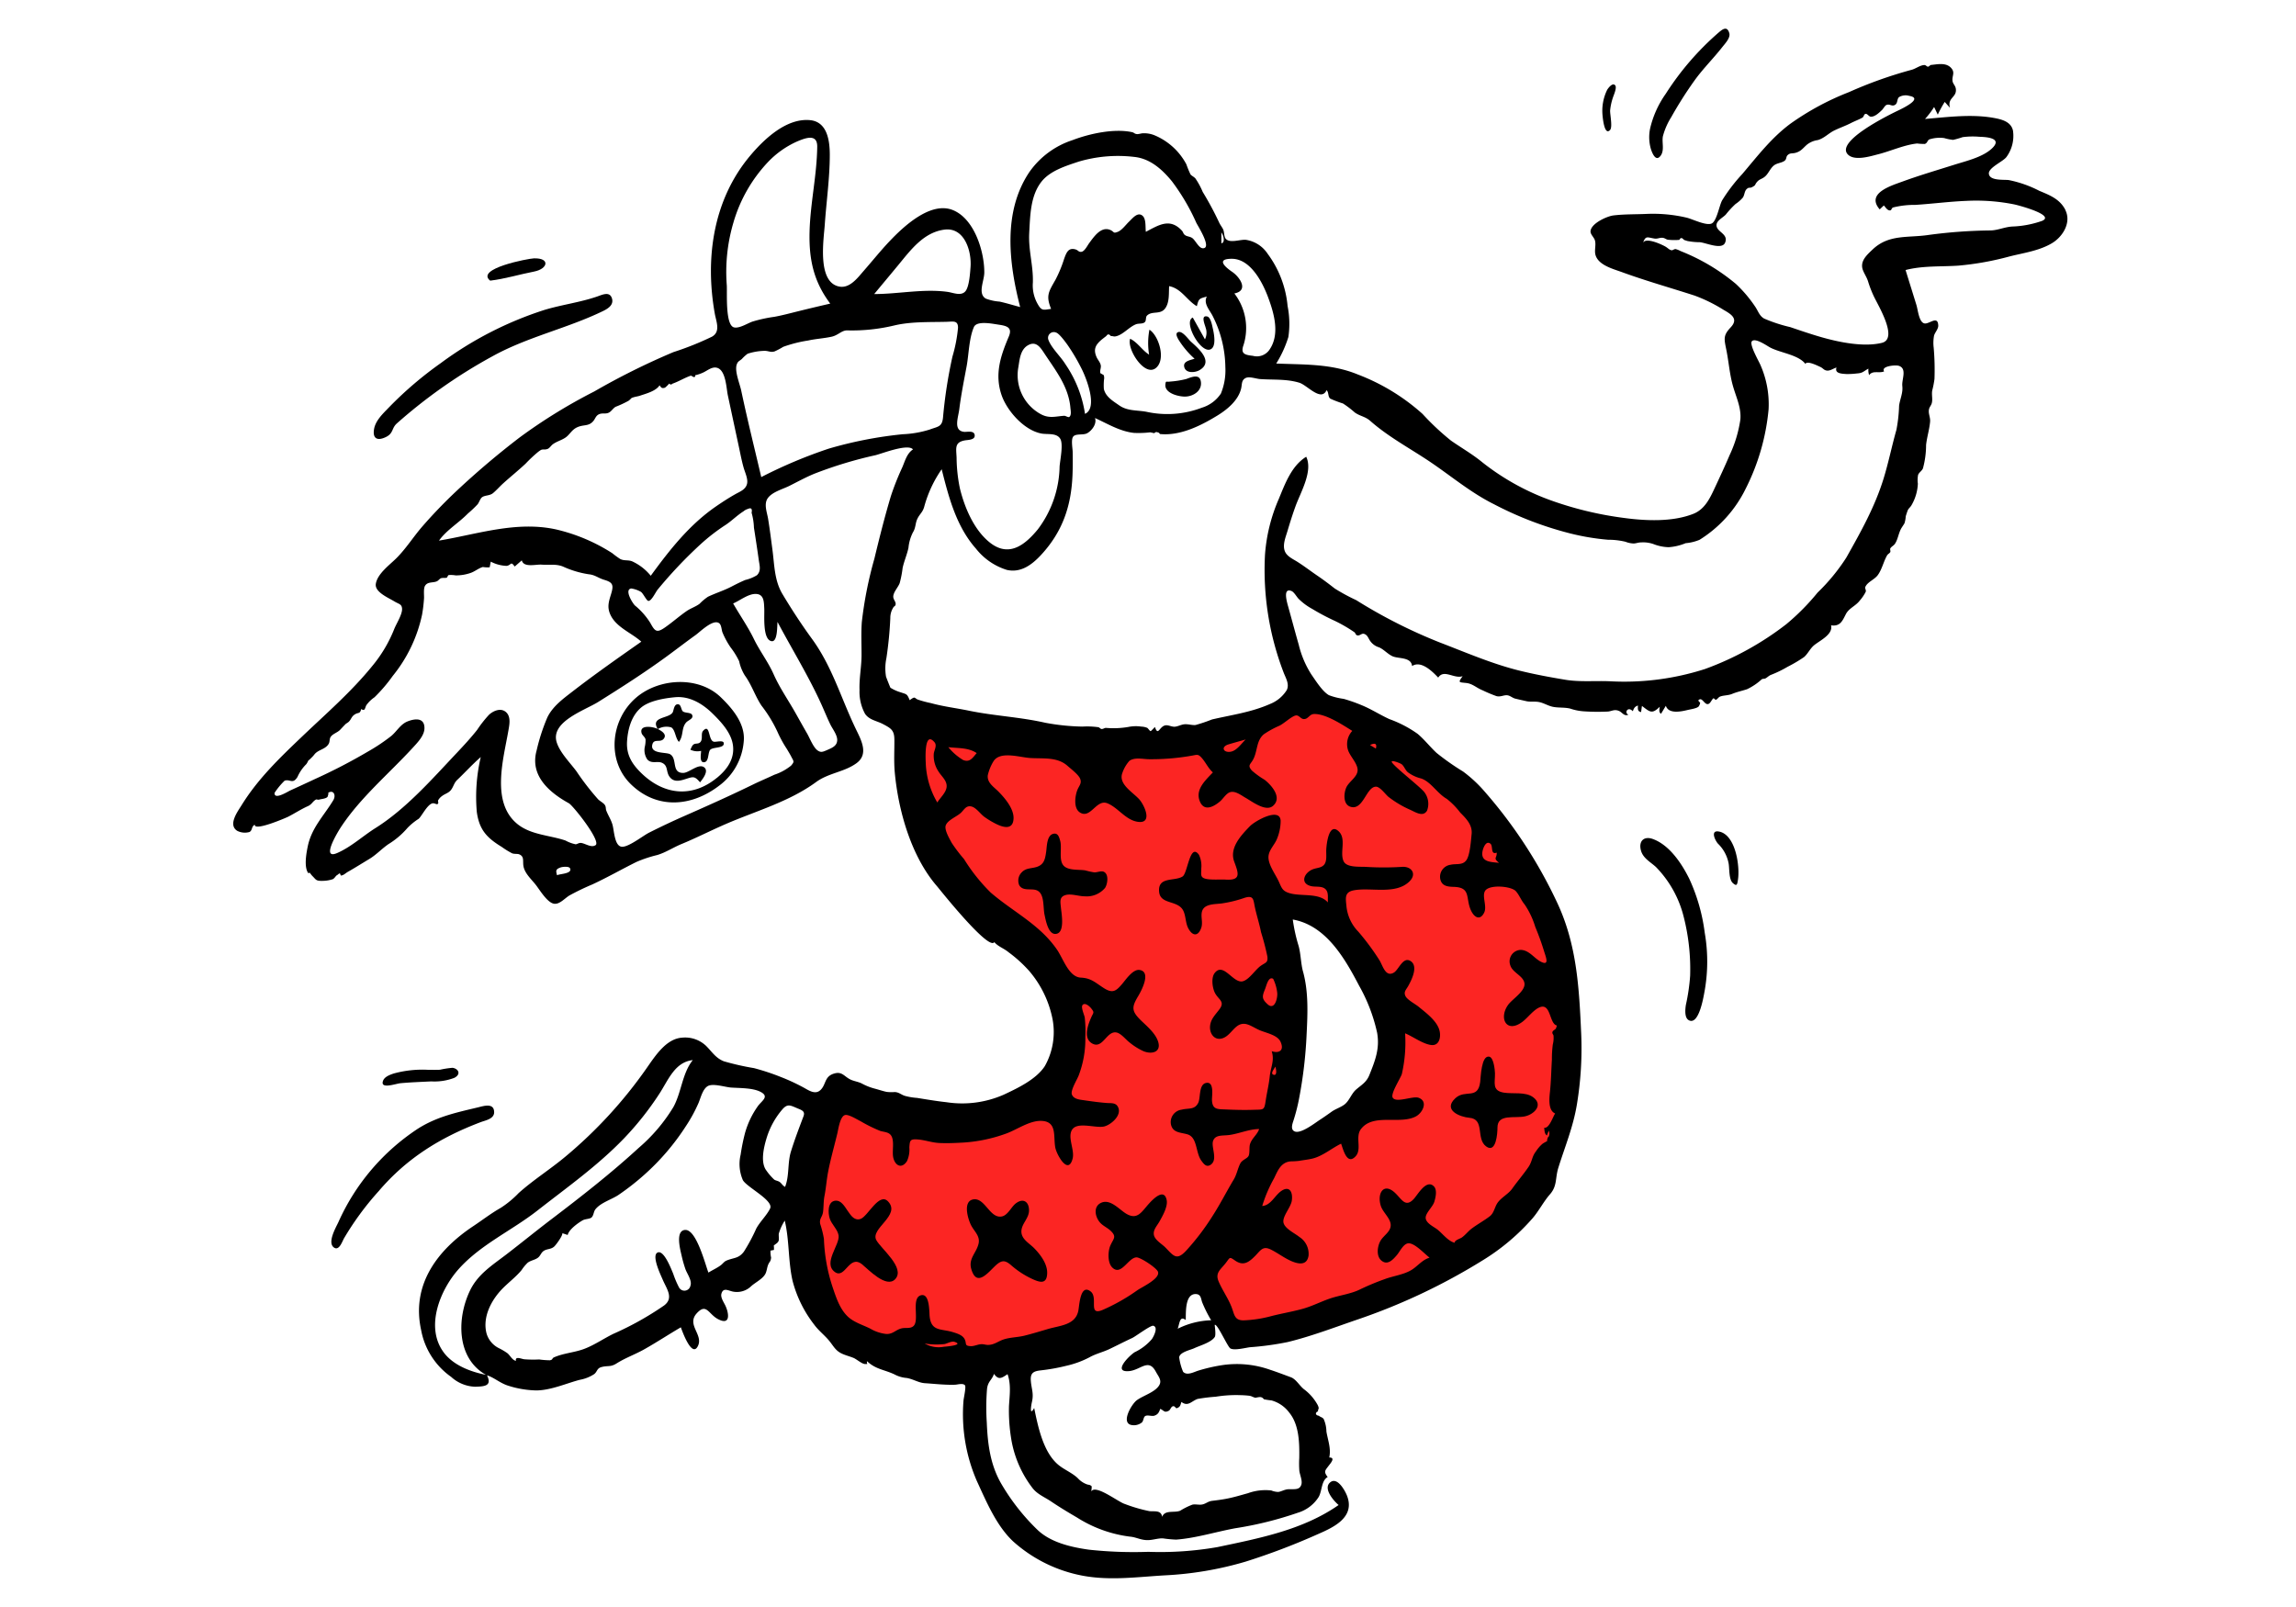 <svg xmlns="http://www.w3.org/2000/svg" width="400" height="280" viewBox="0 0 400 280">
  <g id="Char3" transform="translate(40.634 5)">
    <rect id="Rectangle_4876" data-name="Rectangle 4876" width="400" height="280" transform="translate(-40.634 -5)" fill="#fff" opacity="0"/>
    <path id="Accent" d="M459.267,400.252c-.624,9.158-13.051,13.919-20.588,15.873,1.511-8.984,3.462-18.3,2.248-27.408-.4-3-.924-5.986-1.487-8.961q-.312-1.65-.646-3.3c-.054-.267-.491-1.435-.352-1.7.249-.476,2.357-.4,2.895-.381a11.118,11.118,0,0,1,4.009.956,18.969,18.969,0,0,1,6.753,5.372c4.358,5.209,7.64,12.638,7.169,19.544M444.88,338c-7.214,4.272-15.9,6.564-24.132,7.682-12.535,1.7-25.333-.257-37.588-2.973-3.009-.667-6.011-1.385-8.976-2.229a42.365,42.365,0,0,0,7.081,24.186c3.945,5.988,9.094,10.993,13.594,16.539,4.189,5.164,7.568,10.988,7.736,17.8.07,2.844-.164,5.447-2.545,7.29s-5.625,2.539-8.554,2.961c-7.333,1.056-15.012.486-22.3-.678-1.415-.226-2.827-.483-4.223-.8-1.585-.365-2.141-.8-3.465.395-2.857,2.568-4.168,6.42-4.815,10.1a53.923,53.923,0,0,0,.947,21.758c1.684,6.558,9.634,10.193,15.523,11.778,17.763,4.781,37.362-1.821,50.991-13.574.3-.256.592-.516.879-.783.968,2.016,2.025,4,3.181,5.911a28.638,28.638,0,0,0,2.663,3.856,5.619,5.619,0,0,0,1.3,1.287c.931.522,1.879.138,2.933-.045a125.306,125.306,0,0,0,22.938-5.925c11.245-4.253,21.331-11.26,26.661-22.328a54.959,54.959,0,0,0,4.776-17.86c.78-7.054.948-14.264-1.037-21.139-3.637-12.6-12.917-22.812-23.079-30.689A100.863,100.863,0,0,0,444.88,338" transform="translate(-256.935 -221.065)" fill="#fc2523" fill-rule="evenodd"/>
    <g id="Ink" transform="translate(0 0)">
      <path id="ink-2" data-name="ink" d="M315.057,43.21a17.261,17.261,0,0,1-5.163.963c-1.372.1-2.449.65-3.742.681a86.519,86.519,0,0,0-10.8.785c-3.6.541-6.912-.165-9.753,2.538-1.011.962-2.279,2.068-1.671,3.621.279.711.671,1.221.9,1.984a19.4,19.4,0,0,0,.966,2.5c.726,1.576,4.363,7.444,1.412,8.162-3.2.778-7.539-.131-10.621-1.021-1.8-.52-3.568-1.128-5.341-1.728a26.283,26.283,0,0,1-4.539-1.488c-.858-.493-1.035-1.336-1.6-2.136a22.7,22.7,0,0,0-3.327-3.907,35.067,35.067,0,0,0-9.627-5.717,3.768,3.768,0,0,0-.859-.346c-.256-.024-.539.24-.7.208-.454-.088-.613-.374-1.11-.657-.668-.379-3.392-1.641-3.868-.649.446-1.3.771-.927,1.977-.738.531.084.887-.16,1.364-.135.44.022.62.273.988.34a10.37,10.37,0,0,0,2,.025q.283-.625.8.009l.581.188a11.57,11.57,0,0,0,2.165.212c1.076.085,3.881,1.4,4.421.069.576-1.418-1.173-1.772-1.465-2.762-.285-.971,1.048-1.541,1.583-2.127a15.919,15.919,0,0,1,1.7-1.84,6.171,6.171,0,0,0,1.278-1.126c.286-.423.273-1.106.644-1.458.442-.42.51-.129.911-.332.788-.4.44-.378.906-.923.4-.466.692-.452,1.214-.808.763-.522,1.031-1.543,1.773-2.1.542-.411,1.406-.41,1.882-.837.28-.251.194-.659.436-.9.465-.456.784-.271,1.365-.421.98-.254,1.3-.795,2.018-1.422a3.882,3.882,0,0,1,1.9-.807c1.126-.324,1.854-1.173,2.87-1.672.957-.469,1.945-.8,2.914-1.3.7-.361,1.373-.585,2.011-.953.216-.124.234-.58.512-.641.319-.071.575.46.914.487.712.058,1.522-.731,1.99-1.188.2-.2.478-.736.74-.847.547-.232.873.228,1.361.046.684-.255.412-1,.831-1.413a2.242,2.242,0,0,1,1.8-.221c2.623.457-1.459,2.31-2.226,2.685-1.291.631-10.684,5.223-8.486,7.513,1.163,1.211,4,.3,5.265-.019,2.216-.56,4.525-1.637,6.8-1.884a11.308,11.308,0,0,0,1.348.083c.516-.2.388-.593.807-.8a5.862,5.862,0,0,1,2.565-.227,8.886,8.886,0,0,0,1.561.314,16.74,16.74,0,0,0,1.662-.477,13.584,13.584,0,0,1,2.9-.064c1.385.041,4.154.25,2.141,2.09-1.629,1.489-4.446,2.134-6.5,2.784-3.039.961-6.025,1.834-9.024,2.929-2.044.745-6.4,2.055-3.971,4.848l.72-.68c.284.287.577.846,1.032.862.378.013.239-.393.6-.52a15.3,15.3,0,0,1,3.85-.443c2.969-.188,5.928-.582,8.9-.7a33.521,33.521,0,0,1,8.375.622c.706.151,7.29,1.88,4.744,2.892ZM290.776,71.939c.149,1.247-.4,2.256-.558,3.461a26.128,26.128,0,0,1-.463,4.187c-.8,2.815-1.373,5.694-2.235,8.492-1.521,4.941-3.976,9.3-6.5,13.787a33.916,33.916,0,0,1-5,6.085,40.036,40.036,0,0,1-5.44,5.5,52.215,52.215,0,0,1-14.16,7.812,45.982,45.982,0,0,1-16.681,2.138c-2.507-.1-5.164.151-7.631-.254-2.623-.431-5.466-.961-8.044-1.6-4.733-1.168-9.292-3.152-13.914-4.923a89.737,89.737,0,0,1-14.515-7.357,34.008,34.008,0,0,1-3.729-2.021c-.984-.77-1.953-1.506-2.988-2.209-1.189-.807-2.326-1.689-3.54-2.455-.726-.458-1.746-.907-2.127-1.736-.524-1.141.108-2.574.434-3.68.425-1.441.877-2.863,1.388-4.275.865-2.391,3.066-6.079,1.856-8.607-2.553,1.582-3.679,4.691-4.77,7.334a29.63,29.63,0,0,0-2.41,9.732,49.833,49.833,0,0,0,3.257,20.563c.371.954,1.024,1.988.544,3.009a6.052,6.052,0,0,1-2.918,2.438c-3.32,1.465-6.652,1.891-10.119,2.7a27.386,27.386,0,0,1-2.863.966c-.6.056-1.092-.14-1.777-.135s-1.225.39-1.841.431c-.537.036-1.014-.278-1.526-.248-1.146.067-1.358,2.031-1.926.3-.1.071-.672.716-.744.716-.162,0-.448-.48-.6-.566a2.941,2.941,0,0,0-1.035-.22,6.522,6.522,0,0,0-2.277.064,15.258,15.258,0,0,1-3.883.16c-.264-.005-.451.207-.779.195-.149-.006-.365-.271-.523-.311a14.2,14.2,0,0,0-2.8-.112,38.32,38.32,0,0,1-6.461-.665c-4.395-1-8.875-1.194-13.287-2.1-2.248-.464-4.444-.717-6.657-1.328a18.609,18.609,0,0,1-2.264-.609c-.658-.28-.4-.653-1.421.1-.459-1.125-.513-1.01-1.621-1.382a7.043,7.043,0,0,1-1.732-.785c-.032-.028-.714-1.74-.772-1.951a8.678,8.678,0,0,1,.071-3.221,66.566,66.566,0,0,0,.677-6.96,3.356,3.356,0,0,1,.517-1.839c.1-.241.391-.222.415-.589.033-.489-.467-.829-.414-1.4.072-.768.843-1.547,1.114-2.263a18.341,18.341,0,0,0,.516-2.666c.26-1.187.762-2.3,1.015-3.493a7.475,7.475,0,0,1,.773-2.679c.538-.865.38-1.571.808-2.432.393-.79.891-1.073,1.16-2.027a21.115,21.115,0,0,1,3.046-6.548c1.234,4.9,2.547,9.972,5.984,13.849A10.976,10.976,0,0,0,134.776,104c2.413.55,4.343-.874,5.915-2.56,3.744-4.018,5.3-8.5,5.521-13.951.056-1.354.048-2.71.03-4.065-.008-.6-.318-2.151.1-2.658.453-.556,1.746-.209,2.419-.575.827-.451,1.737-1.658,1.367-2.654,2.205,1,4.313,2.313,6.766,2.591a17.2,17.2,0,0,0,2.873-.1c-.026,0,.672.144.714.153a.427.427,0,0,1,.559-.145.464.464,0,0,1,.39.287c3.5.349,7.015-1.378,10.006-3.207,1.748-1.069,3.668-2.652,4.159-4.733.175-.743.024-1.442.791-1.821.624-.308,1.828.136,2.486.185,2.315.17,4.6-.05,6.857.64,1.379.421,3.787,3.372,4.749,1.3.417.392.191,1.089.635,1.47a19.354,19.354,0,0,0,2.224.85,16.5,16.5,0,0,1,2.042,1.554c.892.65,1.826.7,2.689,1.462,2.991,2.641,6.494,4.554,9.834,6.744,3.962,2.6,7.469,5.661,11.72,7.78a60.952,60.952,0,0,0,13.308,5.1,41.451,41.451,0,0,0,6.578,1.1,13,13,0,0,1,3.046.35,4.191,4.191,0,0,0,1.41.3c.35.01.856-.192,1.288-.184a5.469,5.469,0,0,1,2.137.273,7.85,7.85,0,0,0,2.685.559,9.393,9.393,0,0,0,2.957-.7,8.085,8.085,0,0,0,2.424-.588,21.741,21.741,0,0,0,8.029-8.889,38.441,38.441,0,0,0,4-13.863,16.954,16.954,0,0,0-1.418-7.7c-.287-.69-2.009-3.627-1.478-4.161.6-.606,2.571.783,3.126,1.085,1.761.957,4.942,1.264,6.176,2.874.314-.6,2.063.291,2.624.543.464.208.6.585,1.179.63.55.042,1.118-.4,1.623-.536-.369,1.031.873,1.079,1.724,1.133a13.534,13.534,0,0,0,1.817-.1c1.045-.074,1.062-.309,2.016-.844A2.814,2.814,0,0,0,285,70.068c.613-.888,1.783-.271,2.612-.661-.6-.909,1.958-1.157,2.554-.967,1.5.481.483,2.393.615,3.5ZM173.409,134.395c.989-.295,1.984-.565,2.976-.846-.751.69-1.532,1.934-2.6,2.128-1.294.234-1.8-.855-.371-1.282Zm-48.827.494c1.665.2,3.478.047,4.938,1.03-.711.818-1.173,1.675-2.36,1.206a9.792,9.792,0,0,1-2.578-2.236Zm55.628,44.8c-1.093-.981-.949-1.419-.436-2.689.221-.546.571-2.243,1.4-1.746a7.29,7.29,0,0,1,.7,2.4c.117.838-.4,3.17-1.668,2.034ZM186.376,174c-.386-1.419-.373-2.965-.752-4.419a28.878,28.878,0,0,1-1.035-4.664c5.777,1.02,9.058,6.754,11.56,11.539a29.313,29.313,0,0,1,3.135,8.2c.489,2.77-.36,4.872-1.346,7.341-.5,1.26-1.334,1.7-2.3,2.53-.86.738-1.182,1.982-2.077,2.645-.662.49-1.522.744-2.214,1.238s-1.368.973-2.073,1.429c-.807.521-3.224,2.422-4.313,2.016-.815-.3-.452-1.3-.247-1.927a32.032,32.032,0,0,0,1-3.963A77.523,77.523,0,0,0,187,184.918c.18-3.642.349-7.364-.62-10.919Zm-4.831,16.542c.087.18.447,1.72-.358,1.4-.56-.22.276-1.121.358-1.4Zm3.4-61.13c.682-.282.955.552,1.554.577.8.033.963-.852,1.8-.878,2.041-.064,5,1.909,6.659,2.938a3.388,3.388,0,0,0-.744,3.344c.356,1.114,1.716,2.361,1.667,3.542s-1.523,1.947-1.982,3c-.422.968-.583,2.9.72,3.33,2.24.734,2.752-3.462,4.45-3.494.726-.014,1.669,1.351,2.191,1.776a17.983,17.983,0,0,0,3.846,2.278c.918.426,2.2,1.266,2.875.12a3.338,3.338,0,0,0-.43-3.162c-.608-.906-6.056-5.053-5.712-5.418.183-.195,1.54.342,1.732.505.434.368.594.966,1.029,1.358a6.342,6.342,0,0,0,2.345,1.111c1.715.576,2.8,2.6,4.462,3.547a12.988,12.988,0,0,1,2.355,2.4c1.062,1.06,2.143,2.17,1.984,3.731-.111,1.081-.272,3.6-.883,4.513-.664.99-1.769.611-2.777.845a2.117,2.117,0,0,0-1.817,2.413c.235,1.315,1.286,1.409,2.385,1.442,3.1.094,1.957,2.061,3.038,4.223.587,1.174,1.566,1.634,2.24.261.542-1.105-.427-2.848.162-3.791.717-1.15,4.556-.837,5.357.056.607.678.929,1.609,1.534,2.318a14.327,14.327,0,0,1,1.847,3.9c.585,1.4,1.1,2.821,1.544,4.272.315,1.019.995,2.633-.633,1.763-1.137-.608-1.986-1.979-3.427-2.023a2,2,0,0,0-1.821,2.724c.4,1.245,2.239,1.794,2.452,3.057.234,1.382-2.133,2.791-2.851,3.807-1.655,2.339-.271,4.972,2.441,2.987.961-.7,1.968-2.123,3.052-2.568,1.715-.7,1.705,1.9,2.527,2.863.442.516.6-.008.34.763-.1.284-.586.373-.642.727-.04.259.192.4.2.6a4.46,4.46,0,0,1-.125,1.519,20.088,20.088,0,0,0-.158,2.67c-.117,1.9-.142,3.719-.342,5.621-.111,1.058-.343,3.214.906,3.73-.445.7-1.037,2.636-1.911,2.49.071.459.031,1.045.477,1.345l.319-.84c.245.64.03.713.015,1.149.018-.539-.492.752-.216.592-.235.2-.544.308-.9.562a6.169,6.169,0,0,0-1.134,1.323c-.692.866-.652,1.741-1.257,2.645-.859,1.282-1.962,2.547-2.867,3.828-.737,1.043-2.141,1.644-2.732,2.765-.376.713-.525,1.542-1.166,2.043-.918.718-2.145,1.394-3.141,2.136-.627.466-1.1,1.113-1.729,1.565-.317.229-1.27.461-1.272.928-1.2-.336-2.05-1.562-2.994-2.308-.631-.5-2.133-1.146-2.042-2.146.075-.818,1.237-1.832,1.5-2.689.227-.726.543-2.081-.084-2.7-1.318-1.3-2.812,1.492-3.519,2.236-1.459,1.534-2.079-.013-3.279-1.126-1.917-1.779-3.121.067-2.447,2.282.342,1.122,1.643,2.121,1.727,3.267.093,1.258-1.27,1.891-1.81,2.9-.51.948-.745,2.614.213,3.4,1.056.866,1.975-.159,2.665-.957.536-.621,1.133-1.986,2-2.064,1.091-.1,2.882,1.886,3.712,2.5-1.262.365-2.021,1.422-3.088,2.1-1.377.874-3.3,1.08-4.839,1.68a44.079,44.079,0,0,0-4.139,1.726c-1.64.831-3.646,1.039-5.382,1.645-1.55.541-3.021,1.3-4.6,1.745-1.785.5-3.637.806-5.437,1.261a21.431,21.431,0,0,1-4.929.765c-1.6,0-1.571-.99-2.084-2.314-.61-1.572-1.619-2.952-2.263-4.486-.612-1.459.313-2.013,1.2-3.129.836-1.052.614-1.217,1.692-.478,1.419.972,2.356.315,3.46-.8.982-.994,1.343-1.82,2.755-1.127s2.761,1.819,4.28,2.27c1.2.356,2.089.1,2.289-1.212a3.491,3.491,0,0,0-1.607-3.258c-.774-.639-2.464-1.4-2.747-2.434-.3-1.092,1.272-2.686,1.439-3.908.211-1.542-.453-2.676-1.916-1.608-1.062.774-1.768,2.454-3.241,2.558a24.1,24.1,0,0,1,2.058-4.816c.638-1.317,1.185-2.812,2.9-2.959a14.2,14.2,0,0,0,1.447-.085c.7-.126,1.649-.226,2.4-.415,1.76-.445,3.314-1.8,4.935-2.583.372,1,1.029,3.848,2.542,2.185,1.119-1.23-.121-3.347.91-4.715,2.127-2.823,6.76-.75,9.554-2.206,1.216-.634,2.207-2.654.491-3.264-1-.356-3.9.958-4.5-.011-.43-.691,1.371-3.391,1.589-4.132a24.862,24.862,0,0,0,.567-7.085c1.36.557,3.08,1.859,4.546,2.037,1.506.183,1.771-1.586,1.377-2.748-.544-1.6-2.357-2.913-3.6-3.944-.548-.454-1.982-1.186-2.283-1.877-.31-.714.134-1.059.482-1.679.544-.969,1.861-3.474.428-4.382-1.319-.835-2.059,1.506-2.9,2.007-1.426.85-1.915-1.1-2.481-2.088A42.342,42.342,0,0,0,196,167.026a7.386,7.386,0,0,1-2.054-4.348c-.129-1.422-.42-2.523,1.257-2.846,2.973-.573,7.325.839,9.74-1.58,1.267-1.268.362-2.58-1.237-2.515a50.2,50.2,0,0,1-6.212.019c-1.124-.091-3.473.182-4.041-.976-.731-1.492.508-3.888-.837-5.2-1.717-1.67-2.137,2.1-2.194,3.145-.042.759.153,1.914-.319,2.571-.441.612-1.246.6-1.9.825-1.641.558-2.489,2.574-.312,3,.732.144,1.754-.065,2.362.478.637.568.394,1.578.454,2.344-1.525-1.768-4.7-.984-6.761-1.641-1.088-.346-1.272-.807-1.729-1.86-.554-1.275-1.816-2.887-1.864-4.3-.041-1.2.956-2.1,1.421-3.13a8.239,8.239,0,0,0,.7-3.32c-.142-2.4-4.465.05-5.355.967-1.616,1.664-3.608,3.816-2.732,6.173.781,2.1,1.2,3.3-1.515,3.13-.992-.061-3.076.136-3.846-.283-.572-.311-.357-.869-.376-1.677a4.456,4.456,0,0,0-.412-2.373c-1.581-2.152-1.951,3.2-2.839,3.783-1.387.907-4.324-.044-4.1,2.648.2,2.355,3.381,1.393,4.262,3.42.424.976.334,2.113.868,3.055.761,1.343,1.7,1.271,2.2-.129.354-.983-.118-1.994.154-2.921.394-1.341,2.268-1.217,3.421-1.369a21.629,21.629,0,0,0,3.956-.968c1.645-.532,1.555.341,1.823,1.607.311,1.467.785,2.882,1.077,4.372a43.6,43.6,0,0,1,1.109,4.272c.089,1.062-.27.965-1.15,1.578-.961.67-2.019,2.411-3.135,2.7-1.678.431-3.369-3.405-4.9-1.442-.656.843-.4,2.637.064,3.508.616,1.15,1.748,1.443.8,2.761-.713.99-1.61,1.757-1.676,3.089-.063,1.237.778,2.406,2.093,2.043,1.062-.293,1.69-1.381,2.494-2.042,1.388-1.14,2.528-.084,3.949.561,1.118.508,3.174.84,3.735,2.034.712,1.516-.2,2.1-1.524,1.671.516,1.7-.163,2.68-.349,4.432-.151,1.418-.477,2.716-.684,4.087-.276,1.831-.305,1.632-2.189,1.695-1.6.053-3.157.01-4.755-.06-1.408-.062-2.366.066-2.43-1.634-.028-.75.445-3.294-1.033-2.988-1.3.269-.927,2.593-1.362,3.466-.63,1.264-1.7.878-2.881,1.19a2.18,2.18,0,0,0-1.87,2.584c.332,1.469,1.678,1.367,2.849,1.707,1.8.523,1.407,3.174,2.458,4.614.429.588.881,1.181,1.6.7,1.321-.884.074-3.045.423-4.13.367-1.14,1.605-.907,2.776-1.055,1.727-.218,3.536-1.051,5.256-1.041-.33.993-1.254,1.571-1.587,2.616-.178.561-.012,1.608-.26,2.071-.266.5-1.106.647-1.453,1.34-.454.907-.595,1.879-1.127,2.767-1.257,2.1-2.34,4.249-3.676,6.329a42.313,42.313,0,0,1-4.6,6.053c-1.684,1.807-2.186.932-3.634-.545-.589-.6-1.84-1.3-2-2.194s.57-1.607.971-2.327c.531-.955,1.49-2.6,1.257-3.743-.439-2.151-2.362-.17-3.091.635-1.273,1.407-1.985,2.886-3.91,1.775-1.232-.712-2.786-2.659-4.4-1.939-1.472.656-1.06,2.55-.154,3.511.507.538,1.23.846,1.768,1.35,1.158,1.086.5,1.381-.026,2.6-.433,1-.5,2.954.3,3.783,1.57,1.632,2.784-1.66,4.24-1.727.691-.032,3.561,1.852,3.766,2.53.359,1.19-2.738,2.611-3.561,3.17a33.513,33.513,0,0,1-6.152,3.485c-2.541,1.017-.647-2.187-2.036-3.251-1.806-1.385-1.946,2.409-2.132,3.351-.493,2.506-3.14,2.572-5.276,3.193-1.36.4-2.721.816-4.095,1.161-1.166.292-2.471.285-3.6.647-.991.317-1.669.961-2.778.969-.36,0-.674-.12-1.021-.128-.7-.017-1.344.384-2.014.342-1.114-.069-.629-.421-1.017-1.2-.364-.729-1.29-1-2.011-1.226-2.066-.653-3.787-.081-4.087-2.708-.092-.807.03-4.12-1.505-3.733-1.793.452-.215,4.389-1.328,5.376-.541.48-1.359.241-2.012.383-1.071.233-1.541,1.042-2.714.988a7,7,0,0,1-2.773-.921c-1.285-.651-2.819-1.082-3.891-2.074-1.469-1.361-2.114-3.48-2.74-5.32a29.99,29.99,0,0,1-1.462-8.252,17.064,17.064,0,0,0-.648-2.6c-.187-.967.365-1.161.493-2.076.123-.89.064-1.841.251-2.8.269-1.372.363-2.775.624-4.151.432-2.275,1.087-4.535,1.625-6.79.167-.7.47-2.946,1.334-3.162.638-.159,2.11.79,2.7,1.069a25.889,25.889,0,0,0,3.424,1.695c.645.2,1.46.178,1.883.777.669.948.128,2.805.406,3.926.339,1.372,1.464,1.955,2.37.577a4.82,4.82,0,0,0,.419-2.422c.092-1.171.113-1.454,1.38-1.375,1.283.08,2.536.565,3.852.624,1.186.053,2.378.02,3.564-.045a26.568,26.568,0,0,0,8.21-1.651c1.828-.694,3.949-2.212,5.964-2.158,2.844.075,2.075,2.709,2.464,4.679.237,1.2,2.242,4.88,3.013,1.893.381-1.478-.888-3.632-.136-4.966.888-1.577,4.153-.268,5.638-.634,1.2-.3,3.211-2,2.362-3.47-.4-.7-1.183-.565-1.879-.617-1.32-.1-2.63-.279-3.939-.471-.744-.11-1.882-.174-2.18-1.029-.253-.726.932-2.608,1.189-3.3a17.752,17.752,0,0,0,1.16-6.675,21.61,21.61,0,0,0-.107-3.438c-.067-.409-.681-1.746-.394-2.137.387-.527,1.179.142,1.5.536.631.786.412.723.053,1.537-.528,1.2-1.555,3.71.186,4.631,1.821.964,2.479-2.294,4.2-1.937.8.167,1.6,1.225,2.247,1.719a10.94,10.94,0,0,0,2.471,1.548c1.463.583,3.108.146,2.517-1.695-.466-1.452-1.942-2.666-3-3.695-1.68-1.639-1.6-2.328-.443-4.259.486-.808,2.351-4.239.189-4.518-1.144-.148-2.382,1.708-2.987,2.418-1.038,1.219-1.632,1.742-3.176.763-1.509-.956-2.21-1.756-4.035-1.844-2.1-.1-3.044-3.257-4.158-4.877-3.024-4.4-7.654-6.579-11.558-9.951a31.194,31.194,0,0,1-4.634-5.817,27.1,27.1,0,0,1-2.14-2.814c-.353-.66-1.31-2.252-1.061-3.031.31-.97,1.983-1.569,2.679-2.254.584-.575.9-1.292,1.815-1.072.818.2,1.555,1.3,2.223,1.789a14.631,14.631,0,0,0,2.124,1.277c1.316.646,2.905.991,2.982-.973.067-1.7-1.482-3.518-2.6-4.664-.815-.834-2.049-1.559-1.887-2.884a8.23,8.23,0,0,1,.963-2.377c1.122-1.9,4.549-.739,6.411-.618,2.243.147,4.717-.23,6.5,1.357.581.518,1.93,1.535,2.215,2.255.332.839-.211,1.216-.512,2.028-.39,1.049-.658,3.12.464,3.844,1.873,1.207,2.85-2.374,4.8-1.59,1.847.743,3.137,2.878,5.245,3.216,2.759.442,1.188-2.977.233-3.984-1.238-1.3-3.639-2.653-2.853-4.582a6.084,6.084,0,0,1,1.2-2.043c.9-.67,2.36-.3,3.395-.291a40.274,40.274,0,0,0,7.635-.644c.771-.138.947-.247,1.491.328.753.795,1.148,1.831,2.024,2.613-1.265,1.363-3.14,2.973-2.26,5.071.757,1.806,2.415.92,3.538-.045.527-.453,1.071-1.412,1.77-1.594.907-.236,1.926.588,2.668,1.006,1.114.628,3.5,2.49,4.762,1.391,1.674-1.454-.307-3.641-1.46-4.539a14.811,14.811,0,0,1-2.213-1.6c-.781-.892-.323-1.023.15-1.827.866-1.471.548-3.365,1.934-4.514a16.226,16.226,0,0,1,2.744-1.5c.863-.46,1.79-1.373,2.637-1.723Zm14.115,5.72-1.011-.619c.77-.375,1.278-.331,1.011.619ZM217.649,153c.136-.686.665-1.914,1.394-1.272.469.412-.043,1.962,1.073,1.534.057.987-.678.9.407,1.782-1.368-.158-3.257-.1-2.874-2.043Zm-53.11,83.219c.344-.925.342-2.358,1.4-1.513.056-1.119-.21-4.67,1.823-4.526.829.059.82.79,1.039,1.423a23.1,23.1,0,0,0,1.57,3.14,13.9,13.9,0,0,0-5.834,1.476Zm.66,12.761c1.153.871,1.731-.157,2.818-.533a29.957,29.957,0,0,1,3.159-.385,21.905,21.905,0,0,1,4.353-.27c.332,0,1.027.05,1.362.088.612.07.557.2,1.19.367a6,6,0,0,1,.741-.123.78.78,0,0,1,.722.379,11.333,11.333,0,0,0,1.321.2,5.763,5.763,0,0,1,3.115,2.136c1.726,2.111,1.777,5.282,1.738,7.894a17.668,17.668,0,0,0,.014,2.226c.075.681.556,1.709.36,2.386-.3,1.024-1.22.794-2.294.839-.632.027-1.263.435-1.766.471a3.442,3.442,0,0,1-1.175-.255,8.922,8.922,0,0,0-4.068.472c-1.3.359-2.44.713-3.759.967-.858.165-1.63.259-2.5.367-.71.089-1.016.462-1.635.616-.6.148-1.179-.074-1.782.043a12.023,12.023,0,0,0-2.142,1.062c-1.031.414-2.68-.2-3.137,1.071-.179-1.23-1.359-.9-2.237-1a27.361,27.361,0,0,1-4.265-1.243c-1.141-.339-5.088-3.467-5.843-2.2,0-.128.138-.855.019-.939-.421-.3-.418-.134-.871-.319a4,4,0,0,1-1.482-1.018c-1-.966-2.352-1.472-3.408-2.348-2.653-2.2-3.562-6.739-4.209-9.9-.847,1.5-.535-.425-.389-1.069.346-1.518-.1-2.267-.2-3.734-.093-1.349.522-1.616,1.74-1.757a33.113,33.113,0,0,0,4.415-.791,16.364,16.364,0,0,0,4.046-1.473c1.159-.651,2.376-.907,3.561-1.477,1.307-.629,2.589-1.29,3.908-1.9.594-.276,3.212-2.251,3.666-2.131.933.247.052,1.881-.232,2.31a9.02,9.02,0,0,1-3.013,2.3c-.976.625-3.937,3.584-.931,3.287,1.992-.2,3.341-2.284,4.615.095.45.84,1.111,1.515.594,2.383-.722,1.211-2.805,1.788-3.9,2.6-.931.695-2.835,3.97-.916,4.321a2.227,2.227,0,0,0,1.812-.459c.277-.289.257-.884.537-1.082.4-.281,1.167.067,1.619-.087.645-.219.8-.571,1.033-1.191.689.314.7.736,1.485.33.261-.135.357-.628.658-.759.406-.177.526.4.749.317.6-.231.6-.492.792-1.088Zm-41.34-9.633a4.877,4.877,0,0,1-3.4-.557,12.518,12.518,0,0,0,3.454.1c.477-.1,1.241-.549,1.73-.392,1.737.557-1.319.819-1.782.853Zm-3.207-101.61c-.017-.406-.362-5.873,1.505-3.726.511.588-.04,1.374-.113,2.024a4.945,4.945,0,0,0,.838,3.114c.538.86,1.543,1.613,1.392,2.734-.132.984-1.124,1.824-1.614,2.64a14.486,14.486,0,0,1-2.009-6.786Zm-4.1-57.366a70.764,70.764,0,0,0-12.8,2.5,82.927,82.927,0,0,0-11.763,4.958c-.793-3.4-1.624-6.784-2.407-10.183q-.566-2.454-1.09-4.918c-.251-1.167-1.165-3.343-.783-4.492.2-.608.469-.611.9-.987a7,7,0,0,1,1-.91,9.866,9.866,0,0,1,3.08-.506c.626.038.953.286,1.6.106a11.675,11.675,0,0,0,1.523-.806,23.028,23.028,0,0,1,4.342-1.1c1.347-.3,2.738-.366,4.088-.663,1.183-.26,1.745-1.131,2.754-1.1a31.635,31.635,0,0,0,8.133-.853c2.923-.7,6.1-.568,9.1-.643,1.194-.03,2.034-.3,2.04,1.031a25.885,25.885,0,0,1-.972,5.03,82.01,82.01,0,0,0-1.632,10.5c-.139,1.784-.87,1.66-2.321,2.207a18.027,18.027,0,0,1-4.8.824ZM93.8,116.419c1.066.157.944-2.759,1.022-3.351,2.542,4.794,5.4,9.407,7.644,14.358.523,1.158,1,2.342,1.552,3.486.378.783,1.225,1.834,1.205,2.745-.021.951-.789,1.306-1.6,1.659-.874.381-1.216.571-1.832.13-.746-.533-1.369-2.176-1.829-2.968-.7-1.209-1.377-2.435-2.066-3.652-1.248-2.206-2.721-4.318-3.747-6.634-.961-2.17-2.415-4.037-3.45-6.168-1.026-2.111-2.429-4.112-3.608-6.178,1.184-.493,2.66-1.724,4.006-1.655,1.389.071,1.356,1.412,1.416,2.53.064,1.186-.333,5.458,1.288,5.7Zm3.414,21.658a9.2,9.2,0,0,1-2.941,1.611c-1.214.578-2.458,1.092-3.666,1.681-3.965,1.935-7.914,3.706-11.953,5.483q-3.132,1.377-6.188,2.92c-1.068.537-3.419,2.419-4.647,2.467-1.408.055-1.441-2.788-1.751-3.855-.261-.892-.744-1.587-1.07-2.432-.133-.346-.03-.608-.232-.95-.23-.39-.874-.7-1.206-1.04A44.437,44.437,0,0,1,59.8,139.1c-1.089-1.475-2.945-3.321-3.468-5.128-1.027-3.553,4.939-5.519,7.221-6.947,4-2.5,8.011-5.066,11.821-7.843,1.735-1.265,3.434-2.58,5.178-3.833.814-.585,3.069-2.86,4.114-2.05.389.3.4,1.137.559,1.575a14.143,14.143,0,0,0,1.439,2.65,13.183,13.183,0,0,1,1.476,2.394,7.647,7.647,0,0,0,1,2.491c1.2,1.65,1.769,3.553,2.885,5.234a23.526,23.526,0,0,1,2.816,4.63,20.552,20.552,0,0,0,1.6,2.915c.265.451.543.894.781,1.361.426.834.576.824-.014,1.525ZM63.128,151.953c-.762.546-1.884-.371-2.624-.384-.321-.006-.641.245-.856.238a6.3,6.3,0,0,1-1.769-.655c-2.746-.934-6.019-.97-8.364-2.866-4.659-3.768-2.438-11.329-1.59-16.227.173-1,.484-2.382-.323-3.2-.885-.9-2.215-.362-3.025.364a20.28,20.28,0,0,0-2.086,2.654c-1.1,1.384-2.3,2.691-3.513,3.975-4.308,4.562-8.87,9.782-14.2,13.13-2.217,1.393-4.223,3.28-6.652,4.341-2.922,1.277.078-3.652.6-4.453,3.439-5.241,8.446-9.39,12.652-13.991.794-.868,1.92-2.039,1.935-3.289.021-1.878-1.638-1.71-2.949-1.188-1.227.488-1.842,1.7-2.829,2.531a32.387,32.387,0,0,1-4.033,2.7,97.114,97.114,0,0,1-9.2,4.777c-1.46.688-2.928,1.361-4.4,2.034-.4.185-2.81,1.712-2.7.4a12.394,12.394,0,0,1,1.741-2.111c.945-.346,1.414.7,2.256-.67a7.23,7.23,0,0,1,1.525-2.212,2.913,2.913,0,0,0,.359-.648c-.014.077.627-.547.5-.438a5.08,5.08,0,0,0,.55-.6c.66-.862,1.928-.878,2.5-1.863.219-.375.095-.856.358-1.228.369-.522,1.182-.744,1.616-1.2.372-.395.678-.716.909-.958.159-.166.438-.283.626-.473.468-.473.431-.893,1.086-1.291.588-.357.859-.023,1.062-.908.716.459.626-.212.917-.693A5.623,5.623,0,0,1,24.6,126.2a27.117,27.117,0,0,0,3.193-3.733A25.219,25.219,0,0,0,32.9,111.79a25.818,25.818,0,0,0,.337-2.829c.037-.5-.126-1.714.183-2.2.479-.758,1.39-.457,2.083-.789.235-.113.467-.445.688-.521.309-.105.687,0,1.007-.1.125-.039.153-.406.359-.453a4.945,4.945,0,0,1,1.2.06,7.816,7.816,0,0,0,2.574-.421c.762-.253,1.4-.834,2.161-1.043a4.861,4.861,0,0,0,1.182.052l.191-.984a6.472,6.472,0,0,0,2.764.738c.859-.13.678-.9,1.407.113l1.237-1.079c.312,1.311,2.464.675,3.439.747,1.374.1,2.456-.156,3.708.323a16.824,16.824,0,0,0,4.5,1.355c1.146.111,1.623.65,2.746.982,1.509.447,1.628.939,1.156,2.481-.383,1.25-.713,2.214-.154,3.5.992,2.275,3.687,3.212,5.424,4.784-4.07,2.857-8.089,5.667-12.024,8.712-1.649,1.275-3.4,2.553-4.341,4.471a33.792,33.792,0,0,0-1.878,5.794c-1.2,4.346,2.172,7.27,5.631,9.182.716.4,5.645,6.583,4.645,7.3Zm-6.713,5.253c-.243-.836-.211-1.059.6-1.359.305-.113,1.476-.262,1.665.157.429.951-1.825.939-2.261,1.2Zm34.3-60.566c.289,1.854.574,3.71.832,5.568.142,1.027.465,1.936-.3,2.71a6.934,6.934,0,0,1-2.044.838c-.8.338-1.58.726-2.35,1.129-1.372.719-2.807,1.152-4.161,1.8a9.334,9.334,0,0,0-1.448,1.219c-.7.524-1.547.778-2.267,1.276-1.287.891-2.467,1.945-3.753,2.842-1.457,1.016-1.761.69-2.579-.812a12.547,12.547,0,0,0-2.675-3.02c-.411-.411-1.884-2.753-.633-2.955a4.881,4.881,0,0,1,1.678.584c.381.234.99,1.564,1.3,1.586.558.041,1.273-1.549,1.621-1.967a78.182,78.182,0,0,1,7.43-7.86,33.688,33.688,0,0,1,4.36-3.383c1.1-.714,2.067-1.715,3.156-2.392a2.065,2.065,0,0,1,.784-.427q.852-.387.64.668a10.69,10.69,0,0,1,.409,2.6ZM40.841,94.21a19.857,19.857,0,0,0,1.738-1.645c.273-.355.452-.99.764-1.22.543-.4,1.32-.216,1.952-.752.61-.518,1.146-1.139,1.742-1.677,1.292-1.166,2.625-2.237,3.892-3.424A25.194,25.194,0,0,1,53.044,83.5a5.157,5.157,0,0,1,.54-.385c.385-.194.578,0,1.14-.178.372-.119.638-.59.936-.813.709-.53,1.634-.74,2.317-1.25s1.012-1.3,1.952-1.728c1.137-.514,1.989-.108,2.811-1.092.335-.4.427-.906.953-1.159.634-.305,1.191.019,1.8-.328.408-.234.687-.724,1.109-.98a17.984,17.984,0,0,0,2.295-1.07c.6-.477.265-.428.97-.629.31-.088.654-.126.985-.24,1.06-.362,2.791-.8,3.419-1.81.319.465.428.559.945.415a5.785,5.785,0,0,0,.747-.729.317.317,0,0,0,.535.038c1.119-.385,2.145-1.045,3.247-1.412l.468.253q.326.018.264-.319a6.552,6.552,0,0,0,1.333-.444c.766-.334,1.612-1.127,2.515-.843,1.507.474,1.579,3.548,1.839,4.767q.961,4.5,1.93,9.006c.262,1.222.492,2.452.836,3.653.225.785.786,1.942.584,2.776-.248,1.023-1.246,1.356-2.081,1.829-1.15.652-2.262,1.375-3.351,2.126-4.621,3.188-8.066,7.572-11.343,12.069a9.027,9.027,0,0,0-3.247-2.518c-.71-.278-1.349-.054-2.055-.393a14.975,14.975,0,0,1-1.4-1.021,31.231,31.231,0,0,0-9.794-4.143c-6.919-1.518-13.693.832-20.4,1.947,1.362-1.872,3.4-3.052,5-4.683ZM87.158,43.416a25.823,25.823,0,0,1,6.016-10.491,15.968,15.968,0,0,1,5-3.547c1.64-.706,3.59-1.382,3.565.887-.056,4.925-1.193,9.794-1.332,14.727-.135,4.834.674,8.714,3.6,12.609-1.854.43-3.706.867-5.553,1.325-1.4.348-2.856.738-4.183.977a24.682,24.682,0,0,0-3.815.833c-.874.3-2.244,1.212-3.19,1.014-1.572-.329-1.2-5.97-1.281-7.325a30.2,30.2,0,0,1,1.175-11.009Zm28.735,7.431c2.148-2.607,4.38-5.649,7.994-6.133,3.494-.468,4.782,3.723,4.56,6.548-.075.956-.217,3.439-.912,4.214-.769.857-2.132.211-3.109.079-4.214-.571-8.535.382-12.761.382,1.409-1.7,2.825-3.387,4.228-5.089Zm17.292,10.4c1.466.21,2.636.434,1.929,2.1-1.417,3.342-2.505,6.532-1.264,10.175.948,2.782,3.951,6.16,6.951,6.717,1.051.2,2.633-.154,3.279.914.575.951-.048,3.8-.116,4.86a18.709,18.709,0,0,1-3.8,10.932c-2.266,2.751-5.032,4.9-8.328,2.307-2.778-2.189-4.419-6.1-5.241-9.451a27.517,27.517,0,0,1-.576-5.394c-.074-1.615-.382-2.639,1.444-2.973.49-.089,1.712-.062,1.714-.809,0-1-1.323-.627-1.83-.678-1.956-.2-1.04-2.469-.858-3.94.311-2.5.813-4.981,1.275-7.46.393-2.112.414-4.879,1.267-6.854.5-1.153,3.179-.588,4.158-.448Zm3.6,7.417c.222-1.361.341-3.063,1.691-3.815,1.484-.827,2.227.52,2.96,1.621,1.943,2.92,4.092,5.652,4.411,9.277.038.432.223,1.3-.193,1.6-.186.134-.63-.218-.918-.2-1.539.111-2.652.523-4.161-.346a7.73,7.73,0,0,1-3.791-8.138Zm11.608,8.153a20.779,20.779,0,0,0-3.416-8.656C144.17,66.84,142.6,65.4,142.048,64a1.006,1.006,0,0,1,1.313-1.351c.54.16,1.58,1.591,1.941,2.087a33.266,33.266,0,0,1,2.429,4.084c.784,1.486,3.012,6.939.662,7.992Zm-9.719-31.562c.172-2.982.189-6.406,2.12-8.881,1.5-1.919,4.237-2.754,6.46-3.5a24.133,24.133,0,0,1,9.725-.831c2.757.285,4.838,2.162,6.539,4.226a36.916,36.916,0,0,1,4.261,7.244c.3.611,2.823,4.532,1.115,4.441-.677-.036-1.267-1.359-1.785-1.75-.407-.306-.888-.268-1.253-.513-.391-.262-.306-.505-.609-.829-2.086-2.228-4.006-.945-6.256.229-.105-.777.079-2.222-.571-2.79-.851-.744-1.739.434-2.349,1.012-.555.526-1.24,1.485-1.939,1.77-.908.369-.6-.023-1.388-.334-1.588-.625-2.81,1.224-3.613,2.3-.3.4-.79,1.414-1.326,1.522-.519.1-.587-.265-1.034-.4-1.265-.386-1.615.516-2.018,1.636a22.364,22.364,0,0,1-1.51,3.649c-1.187,2.082-1.7,2.766-.758,5.065-1.371.2-1.659.367-2.339-.85a6.515,6.515,0,0,1-.838-3.736c.092-3.015-.808-5.619-.631-8.682ZM170.51,59.52a20.186,20.186,0,0,1,2.333,9.156,10.644,10.644,0,0,1-.778,4.6,6.1,6.1,0,0,1-3.3,2.458,16.93,16.93,0,0,1-9.7.711c-1.665-.3-3.285-.107-4.71-1.108-1.072-.753-2.365-1.485-2.68-2.866a9.91,9.91,0,0,1,.029-1.63,1.486,1.486,0,0,0-.058-.79q-.281-.162-.566-.315c-.15-.431.137-.911.064-1.361-.089-.543-.54-.985-.75-1.478-.58-1.357-.166-2.117.92-3.038q.39-.307.785-.608.355-.561.783,0c.517.007.5.167,1.046.008,1.192-.347,2.192-1.616,3.36-2.061.454-.173,1.13-.026,1.5-.346.329-.286.117-.884.407-1.165.923-.9,2.377-.046,3.231-1.349.7-1.062.549-2.57.621-3.776,2.141.409,3.068,2.461,4.827,3.493.348-1.348.4-1.308,1.741-1.678-.609,1.125.375,2.221.889,3.149Zm1.638-14.315c.394.508.7,1.769,0,1.891Zm1.827,4.588c3.268.007,5.357,4.139,6.312,6.7,1.037,2.784,2.13,6.5.195,9.207a2.65,2.65,0,0,1-2.848,1c-1.439-.162-2.177-.371-1.614-1.909a9.879,9.879,0,0,0-1.609-8.959c2.572-.5.942-2.857-.349-3.74-1.508-1.031-2.726-2.3-.087-2.3ZM99.358,199.173c-.769,2.04-1.55,4.073-2.2,6.175-.612,1.991-.257,4.235-1.018,6.15-.468-.231-.6-.642-1.008-.892-.251-.155-.687-.216-.9-.386a10.233,10.233,0,0,1-1.51-1.8c-.84-1.458-.28-3.828.169-5.327a13.872,13.872,0,0,1,2.78-5.1c.894-1.025,1.388-.7,2.583-.194.707.3,1.435.489,1.1,1.374Zm-5.825,16.092c-.614,1.243-1.749,2.267-2.423,3.519a30.62,30.62,0,0,1-2.146,4c-.919,1.226-1.744,1.021-3.009,1.549-.454.189-.645.541-1.011.816-.685.514-1.436.829-2.157,1.286-.512-1.257-2.077-7.567-4.068-7.431-1.731.117-.846,3.421-.622,4.4a21.166,21.166,0,0,0,.691,2.454c.29.8,1.193,2,.859,2.885a1.068,1.068,0,0,1-2.01.229,16.651,16.651,0,0,1-.993-2.352c-.287-.653-1.6-4.225-2.73-3.671-1.091.534.606,4,.89,4.677.686,1.642,2,3.221.263,4.537a53.441,53.441,0,0,1-8.845,4.943c-1.726.841-3.277,1.946-5.089,2.629-1.682.634-3.626.742-5.253,1.471-.4.18-.132.4-.716.507a14.868,14.868,0,0,1-1.873-.142,19.367,19.367,0,0,1-2.613-.035c-.49-.062-1.6-.6-1.428.288-.693-.192-.961-.891-1.466-1.328a10.662,10.662,0,0,0-1.528-.906,4.162,4.162,0,0,1-2.128-2.558c-.732-2.83.815-5.775,2.725-7.748,1.1-1.132,2.382-2.073,3.387-3.292a7.321,7.321,0,0,1,1.051-1.272c.548-.426,1.3-.479,1.831-.91.395-.321.513-.832.927-1.126.612-.435,1.329-.254,1.907-.825.33-.326,1.462-1.862,1.383-2.287l.931.312c.189-.946,1.821-2.114,2.626-2.567.407-.229,1.2-.218,1.5-.465.4-.329.37-1.017.69-1.429.917-1.181,2.836-1.711,4.051-2.534a43.585,43.585,0,0,0,4.442-3.471,41.194,41.194,0,0,0,7.34-8.592,25.867,25.867,0,0,0,2.161-3.989c.359-.864.717-2.4,1.6-2.9.915-.517,3.017.183,4.042.257,1.505.108,3.852.041,5.2.781,1.442.791.27,1.445-.473,2.388a15.169,15.169,0,0,0-2.281,4.726,34.7,34.7,0,0,0-.769,3.79,7.043,7.043,0,0,0,.383,4.437c.663,1.235,5.435,3.558,4.744,4.954Zm-56.9,25.025c-3.241-4.413-.558-10.872,2.612-14.438,3.825-4.3,9.269-6.722,13.741-10.221,5.171-4.046,10.482-7.8,15.063-12.549a52.83,52.83,0,0,0,6.178-7.792c1.556-2.373,2.686-5.535,5.831-5.878-1.855,2.313-1.963,5.644-3.4,8.219a29.419,29.419,0,0,1-6.037,7.09c-4.814,4.425-10.014,8.48-15.214,12.435-2.654,2.019-5.235,4.128-7.88,6.157-2.369,1.817-4.857,3.371-6.223,6.14-2.355,4.777-2.5,11.854,2.72,14.8-2.688-.536-5.71-1.667-7.395-3.959ZM319.2,41.3c-.959-1.919-2.756-2.6-4.56-3.353a20.045,20.045,0,0,0-5.339-1.874c-.871-.1-3.327.155-3.442-1.107-.1-1.052,2.471-2.107,3.063-2.909a6.23,6.23,0,0,0,1.133-4.616c-.323-1.423-1.706-1.872-3-2.13-4.018-.8-8.29-.212-12.319.117a14.242,14.242,0,0,0,1.583-2.081l.639,1.328a21.078,21.078,0,0,1,1.21-2.216l.918,1.032c-.509-1.785,1.2-1.776,1.022-3.281-.07-.585-.466-.842-.563-1.312-.191-.936.531-1.521-.291-2.388-.915-.966-2.411-.583-3.476-.493-.134.012-.327.276-.5.3-.24.03-.377-.3-.674-.282-.794.047-1.494.664-2.283.851a74.35,74.35,0,0,0-10.827,3.864,47.015,47.015,0,0,0-10.2,5.5c-3.335,2.473-5.743,5.652-8.407,8.785a29.73,29.73,0,0,0-3.5,4.581c-.492.876-.938,3.629-1.824,4.029-.963.435-3.383-.794-4.367-1.021a25.737,25.737,0,0,0-7-.649c-1.89.085-3.883.034-5.757.265-1.088.134-3.8,1.341-3.973,2.691-.077.6.61,1.1.764,1.661.233.85-.152,1.751.116,2.6.547,1.737,3.088,2.376,4.585,2.924,4.18,1.528,8.416,2.713,12.639,4.08a26.928,26.928,0,0,1,5.066,2.491c1.378.788,2.636,1.576,1.244,3.055-1.319,1.4-1.154,1.967-.762,3.9.414,2.037.558,4.1,1.1,6.114s1.542,3.928,1.346,6.053a21.962,21.962,0,0,1-1.892,6.236c-.828,1.961-1.742,3.9-2.642,5.829-.832,1.785-1.733,3.595-3.658,4.357-3.676,1.454-8.373,1.224-12.2.7a60.609,60.609,0,0,1-12.953-3.168,42.409,42.409,0,0,1-11.573-6.483c-1.747-1.444-3.639-2.514-5.493-3.806a44.224,44.224,0,0,1-4.952-4.644,36.034,36.034,0,0,0-11.285-6.88c-4.6-1.9-9.34-1.7-14.21-1.907a19.712,19.712,0,0,0,2.115-4.622,15.834,15.834,0,0,0-.135-5.388,17.994,17.994,0,0,0-3.486-9.127,5.534,5.534,0,0,0-3.758-2.414c-.989-.111-2.817.649-3.531-.189-.314-.369-.241-1.147-.439-1.6-.175-.4-.528-.81-.719-1.249a54.575,54.575,0,0,0-2.856-5.314,13.024,13.024,0,0,0-1.272-2.348c-.3-.324-.687-.471-.855-.708a17.194,17.194,0,0,1-.722-1.755,11.137,11.137,0,0,0-5.534-5.05,4.775,4.775,0,0,0-2.229-.341,6.368,6.368,0,0,1-.764.136c-.588-.045-.5-.255-.967-.353-3.151-.656-7.377.265-10.332,1.395a14.766,14.766,0,0,0-7.534,5.581c-4.647,6.928-3.564,15.874-1.593,23.505-1.192-.313-2.38-.684-3.584-.949a8.5,8.5,0,0,1-2.4-.521c-1.465-.866-.274-3.088-.265-4.523.023-3.648-1.7-9.352-5.453-10.893-3.912-1.605-8.67,2.9-11.088,5.456-1.551,1.639-2.962,3.406-4.446,5.1-1.037,1.187-2.407,3.08-4.225,2.769-3.966-.676-2.757-8.222-2.58-10.773.279-4.032.872-8.128.875-12.171,0-2.457-.423-5.772-3.44-6.06-4.153-.4-8.086,3.381-10.508,6.287-6.386,7.663-7.8,17.793-6.089,27.41.251,1.41,1.05,3.149-.475,4.024a51.525,51.525,0,0,1-6.72,2.691,124.229,124.229,0,0,0-13.811,6.866A93.409,93.409,0,0,0,49.926,80.9a143.328,143.328,0,0,0-11.712,9.993c-1.833,1.768-3.6,3.613-5.271,5.538-1.57,1.811-2.843,3.868-4.55,5.561-1.162,1.153-3.3,2.7-3.555,4.456-.206,1.419,2.187,2.4,3.267,3.059.74.45,1.254.436,1.307,1.238.066,1-.988,2.6-1.363,3.556a23.8,23.8,0,0,1-3.848,6.47c-3.639,4.483-8.036,8.284-12.209,12.266-3.878,3.7-7.678,7.343-10.52,11.934-.7,1.125-2.43,3.436-.783,4.488a2.908,2.908,0,0,0,2.168.2c.538-.363.265-.909.9-1.273C3.6,149.605,9.15,147.217,9.582,147c1.167-.6,2.222-1.3,3.415-1.834.7-.315.784-.752,1.326-1.1.289-.188.293.064.681-.052.349-.106,1.168-.145,1.428-.482.007-.01.291-.823.05-.655.946-.658,1.5.338.937,1.273-1.678,2.764-3.8,4.8-4.459,8.12-.239,1.207-.646,3.447.09,4.547.027.04.275-.077.3-.034a5.968,5.968,0,0,0,.409.523c.651.623.609.9,1.7.874a5.809,5.809,0,0,0,1.884-.291c.332-.164.494-.567.749-.711s.228-.222.47-.306c.05-.018.145.406.239.389.517-.1.74-.407,1.18-.656,1.267-.717,2.509-1.505,3.715-2.228s2.121-1.74,3.331-2.585a13.979,13.979,0,0,0,3.324-2.829,10.672,10.672,0,0,1,1.96-1.6c.545-.5,1.485-2.449,2.363-2.68.4-.106.72.249.939.1.247-.163-.022-.476.1-.66a2.267,2.267,0,0,1,.653-.715c.5-.4,1.122-.511,1.544-1.035.47-.584.534-1.238,1.112-1.785,1.39-1.315,2.627-2.7,4.1-3.976a30.409,30.409,0,0,0-.691,9.548c.427,3.126,1.754,4.527,4.358,6.113a13.583,13.583,0,0,0,1.79,1.105c.374.151.938.061,1.217.172.944.374.623,1.141.753,2,.2,1.339,1.431,2.369,2.225,3.412.668.877,1.872,2.873,2.99,3.176,1.009.273,1.961-.907,2.8-1.409a42.174,42.174,0,0,1,3.983-1.92c2.61-1.209,5.131-2.652,7.711-3.931a22.257,22.257,0,0,1,3.617-1.2c1.5-.453,2.777-1.319,4.214-1.911,2.584-1.063,5.06-2.332,7.628-3.449,5.316-2.311,11.113-3.9,15.844-7.365,2.14-1.568,4.9-1.735,7-3.26,2.2-1.589.85-4.019-.091-5.968-2.572-5.327-4.106-10.859-7.646-15.711-1.839-2.521-3.538-5.127-5.142-7.807-1.419-2.372-1.39-5.059-1.746-7.738-.238-1.791-.462-3.589-.753-5.372-.185-1.133-.781-2.561-.06-3.588.775-1.1,2.616-1.573,3.78-2.156,1.446-.723,2.846-1.5,4.346-2.114a72.348,72.348,0,0,1,10.636-3.223c1.072-.255,5.663-2.078,6.537-1.01-1.073.717-1.387,2.02-1.868,3.137a45.918,45.918,0,0,0-1.98,4.993c-1.081,3.605-2,7.268-2.881,10.927a68.472,68.472,0,0,0-2.186,11.036c-.137,1.91-.043,3.822-.046,5.734,0,2.04-.427,4.042-.351,6.088a8,8,0,0,0,.961,4.155c.738,1.075,1.994,1.2,3.088,1.77,1.444.759,2.009,1.082,2.022,2.733.016,1.924-.109,3.814.071,5.737.627,6.7,2.876,14.643,7.366,19.813.3.344,9.01,11.333,9.974,9.724.664.787,1.657,1.074,2.475,1.76a23.346,23.346,0,0,1,3.607,3.274,18.374,18.374,0,0,1,4.061,8.382,12.1,12.1,0,0,1-1.342,8.186c-1.512,2.324-4.745,3.849-7.186,4.994a18,18,0,0,1-9.947,1.3c-1.719-.186-3.424-.477-5.13-.751a10.675,10.675,0,0,1-2.21-.382c-.721-.286-.965-.6-1.684-.639a7.133,7.133,0,0,1-1.4-.026c-.7-.147-1.466-.414-2.168-.594a9.944,9.944,0,0,1-2.137-.855c-.665-.341-1.414-.407-2.054-.73-1.1-.557-1.444-1.488-2.936-.972-1.576.545-1.246,1.908-2.252,2.842-.894.831-2,.063-2.891-.431a34.175,34.175,0,0,0-4.063-1.882,40.306,40.306,0,0,0-4.611-1.521,45.391,45.391,0,0,1-5.248-1.188c-1.451-.572-2.075-1.68-3.127-2.714a5.291,5.291,0,0,0-4.138-1.406c-2.791.177-4.7,3.194-6.172,5.29A78.662,78.662,0,0,1,57.868,206.23c-2.631,2.2-5.6,4.065-8.14,6.345a17.4,17.4,0,0,1-3.123,2.58c-1.669.941-3.184,2.121-4.78,3.182C35.583,222.485,31,228.529,32.73,236.42a12.8,12.8,0,0,0,5.229,8.183,6.52,6.52,0,0,0,4.2,1.721c1.583-.053,2.981-.108,2.048-1.993,1.182.366,2.171,1.269,3.461,1.732a17,17,0,0,0,5,.9c2.527.052,5.5-1.281,7.712-1.846a6.774,6.774,0,0,0,2.516-1c.561-.462.439-1.01,1.287-1.229,1.112-.288,1.535.049,2.6-.625,1.545-.978,3.22-1.559,4.823-2.46,2.159-1.215,4.234-2.584,6.373-3.834.285.786,1.961,5.457,3,3.205.9-1.961-2.023-3.639-.246-5.623,1.7-1.893,2.05.1,3.695.976,2.283,1.22,1.941-1.058,1.277-2.408-.266-.54-.824-1.353-.66-1.983.317-1.216,1.3-.5,2.073-.378a3.549,3.549,0,0,0,3.116-.956c.762-.681,2.023-1.269,2.484-2.167.23-.449.271-1.067.463-1.544.253-.629.433-.477.525-1.257a4.765,4.765,0,0,1-.106-1.226l.6-.122c.006-.029.02-.816-.06-.7.186-.271.587-.386.817-.762.212-.346.015-1.009.1-1.417a8.787,8.787,0,0,1,1.027-2.23c.813,3.44.578,7.026,1.354,10.468a21.035,21.035,0,0,0,3.785,7.674c.785,1.074,1.825,1.835,2.647,2.856.7.863,1.044,1.624,2.071,2.134.683.339,1.452.514,2.156.806.45.187,1.475,1.05,1.9,1.034-.368.013.691.046.446,0,.018,0-.126-.461,0-.454,1.536,1.454,3.14,1.458,4.918,2.362a5.366,5.366,0,0,0,1.987.542c1.124.2,2.071.84,3.148.908,1.658.105,3.525.328,5.253.267.47-.017,1.354-.32,1.723.092.243.271-.218,2.235-.248,2.684a29.182,29.182,0,0,0,2.315,13.976c1.649,3.577,3.407,7.808,6.324,10.539a25.041,25.041,0,0,0,12.085,5.977c4.787.9,9.533.227,14.335-.054a59.807,59.807,0,0,0,14.079-2.389,116.631,116.631,0,0,0,12.69-4.831c2.844-1.228,6.449-3,4.959-6.723-.361-.9-1.758-3.408-3-2.171-1.095,1.094.735,3.164,1.563,3.859-6.24,4.352-13.813,5.792-21.114,7.333a58.115,58.115,0,0,1-12.04.823,72.528,72.528,0,0,1-10.346-.374c-3.107-.437-6.724-1.256-9.036-3.528a37.174,37.174,0,0,1-6.358-8.179c-1.811-3.254-2.25-6.772-2.4-10.441a40.455,40.455,0,0,1,.038-5.815c.147-1.4.861-1.565,1.215-2.671.818,1.147,1.357.723,2.363.053.649,1.814.36,3.7.248,5.569a30.355,30.355,0,0,0,.357,5.48,19.1,19.1,0,0,0,3.722,8.762c.845,1.12,2.112,1.592,3.258,2.366,1.461.986,2.976,1.9,4.5,2.789a22.406,22.406,0,0,0,9.244,3.342c1.134.088,1.959.679,3.31.6.8-.049,1.61-.324,2.411-.3a21.639,21.639,0,0,0,2.315.219c3.424-.248,6.955-1.37,10.346-1.986a62.462,62.462,0,0,0,10.87-2.7,6.492,6.492,0,0,0,3.62-2.741c.605-1.025.447-2.862,1.575-3.475-.739-.953-.464-1.122.174-1.974.3-.4,1.26-1.449.093-1.43.355-1.536-.238-3.021-.491-4.523a5.555,5.555,0,0,0-.481-2.19c-.234-.325-.624-.332-.833-.572a.6.6,0,0,1-.507-.27.41.41,0,0,1,.36-.469c-.059-.508.317-.325-.059-1.119a8.454,8.454,0,0,0-2.406-2.764c-.784-.628-1.362-1.743-2.268-2.078-1.178-.436-2.414-.91-3.652-1.315a17.345,17.345,0,0,0-8.535-.76,29.443,29.443,0,0,0-3.981.936c-.762.244-1.928.9-2.6.193a9.342,9.342,0,0,1-.686-2.538c.121-.9,1.955-1.261,2.624-1.574,1.023-.479,2.916-.991,3.565-1.942.272-.4-.036-2.091.009-2.121.429-.289,2.229,3.821,2.72,4.1.709.405,2.7-.13,3.434-.211a51.274,51.274,0,0,0,6.551-.9c4.107-1,8.139-2.548,12.136-3.915a106.238,106.238,0,0,0,21.779-10.288,37.643,37.643,0,0,0,8.793-7.419c1.1-1.3,1.869-2.847,2.988-4.125,1.291-1.473.884-2.8,1.463-4.648,1.171-3.735,2.593-7.129,3.231-11.043a59.724,59.724,0,0,0,.745-12.227c-.36-8.065-.751-15.712-4.295-23.122A82.306,82.306,0,0,0,218.082,142.7a23.234,23.234,0,0,0-3.821-3.568,43.3,43.3,0,0,1-4.624-3.246c-1.142-1.061-2.1-2.311-3.293-3.318a20.231,20.231,0,0,0-4.93-2.571c-1.647-.756-3.149-1.74-4.834-2.428a27.534,27.534,0,0,0-3.132-1.1,11.368,11.368,0,0,1-2.561-.64c-1.143-.649-2.312-2.538-3.058-3.605a17.009,17.009,0,0,1-2.2-5.178c-.63-2.2-1.216-4.418-1.833-6.624-.211-.754-1-3.377.572-2.741.459.186.89,1.014,1.244,1.368a10.488,10.488,0,0,0,2.33,1.728,39.209,39.209,0,0,0,4.026,2.13,25.547,25.547,0,0,1,3.357,1.954c.16.1.208.425.414.517.487.216.812-.38,1.272-.234.629.2.732.792,1.081,1.263a2.871,2.871,0,0,0,1.54,1.089c.859.391,1.49,1.164,2.328,1.548,1.018.465,3.258.1,3.411,1.708,1.582-1.033,3.566.973,4.553,2.014.994-1.526,2.754.261,4.258-.246-.832,1.157-.681,1.042.632,1.185,1.108.121,1.772.857,2.867,1.285a24.254,24.254,0,0,0,2.386,1c.746.2,1.31-.245,1.96-.135.448.076.873.464,1.3.569.54.135,1.309.3,1.919.442.743.176,1.481.014,2.222.155.864.164,1.61.678,2.487.845.978.186,2,.062,2.968.3a9.128,9.128,0,0,0,2.343.474,35.9,35.9,0,0,0,4.25.04c.72-.082,1.119-.448,1.934-.091.543.238.869.974,1.61.636-.782-.313-.1-1.534.766-.6.2-.524.336-.817.9-.989-.028.513-.112,1.028.542,1.136q.075-.536.151-1.071c1.422,1.083,1.759,1.465,3.1.144-.036.433-.218.922.221,1.229l.845-1.4c.476,1.51,2.746.989,3.846.721.427-.1,1.606-.268,1.884-.617a1.7,1.7,0,0,0,.241-.581c.063-.132-.66-.457-.044-.647.464-.143.825.874,1.369.833.485-.036.682-.858,1.031-1.025.033-.016.27.331.435.255.255-.118.4-.429.682-.54.611-.239,1.4-.179,2.083-.462.867-.359,1.741-.53,2.626-.826a10.26,10.26,0,0,0,2.542-1.715c.213-.141.436-.059.645-.159.282-.135.579-.451.915-.6a19.632,19.632,0,0,0,2.956-1.431,24.788,24.788,0,0,0,2.864-1.691c.661-.575,1.017-1.414,1.682-2,.955-.84,3.421-1.893,3.021-3.534,1.6.244,1.987-.79,2.573-1.93.557-1.085,1.7-1.41,2.447-2.4a7.233,7.233,0,0,0,1.021-1.508c.106-.29-.16-.593-.088-.791.331-.911,1.609-1.309,2.2-2.131.752-1.046.994-2.368,1.622-3.443.123-.211.428-.337.546-.562.076-.145-.082-.5.01-.646.219-.337.563-.454.783-.767.532-.757.629-1.834,1.108-2.692.118-.211.528-.8.58-.928a5.189,5.189,0,0,0,.21-1.171c.027-.142.3-.96.356-1.077.176-.365.345-.419.614-.82a8.162,8.162,0,0,0,1.144-3.8,4.877,4.877,0,0,1,.039-1.544c.161-.426.659-.689.846-1.135a15.568,15.568,0,0,0,.547-4.078c.147-1.365.584-2.71.7-4.065.058-.656-.249-1.237-.227-1.854.026-.708.393-.84.535-1.428.161-.672-.075-1.446.069-2.167a16.815,16.815,0,0,0,.385-1.978,44.732,44.732,0,0,0-.137-5.456,6.906,6.906,0,0,1,.061-2.1c.148-.548.752-1.16.733-1.754-.062-1.836-1.53-.247-2.374-.373-.981-.146-1.162-2.348-1.42-3.183q-.948-3.061-1.9-6.121c3.012-.784,6.144-.558,9.219-.77a50.759,50.759,0,0,0,8.9-1.6c2.474-.623,5.18-.985,7.4-2.316,1.867-1.117,3.406-3.59,2.315-5.772Z" transform="translate(0 -9.702)" fill-rule="evenodd"/>
      <path id="ink-3" data-name="ink" d="M65.222,143.865c1.205-.626.9-1.492,1.786-2.3A89.993,89.993,0,0,1,83.6,129.894c6.136-3.419,13.021-4.866,19.293-7.9.843-.407,1.94-1.044,1.625-2.18-.368-1.326-1.631-.716-2.531-.4-3,1.043-6.192,1.436-9.235,2.353a62.268,62.268,0,0,0-18.079,9.277,64.461,64.461,0,0,0-9,7.688c-1.007,1.05-2.349,2.275-2.611,3.787-.324,1.872.782,2.063,2.165,1.344" transform="translate(-38.525 -72.77)" fill-rule="evenodd"/>
      <path id="ink-4" data-name="ink" d="M72.36,484.122c-.029-1.654-1.83-1.053-2.757-.83-3.767.9-7.135,1.6-10.469,3.691a38,38,0,0,0-13.909,16.325c-.4.869-2.03,3.625-.727,4.445.859.541,1.38-1.034,1.7-1.619a50.33,50.33,0,0,1,6.021-8.2C57.1,492.192,62.973,488.547,70,485.886c.861-.327,2.384-.562,2.363-1.764" transform="translate(-26.907 -295.36)" fill-rule="evenodd"/>
      <path id="ink-5" data-name="ink" d="M639.539,370.113c-1.3-2.622-3.41-5.857-6.326-6.937-1.613-.6-2.568.391-2.089,2.043.381,1.314,1.652,1.956,2.6,2.827a18.927,18.927,0,0,1,4.838,8.7A36.872,36.872,0,0,1,639.678,387a34.748,34.748,0,0,1-.749,5.105c-.1.687-.276,2.2.513,2.631,1.75.951,2.559-4.014,2.737-4.969a29.264,29.264,0,0,0,.04-10.28,32.081,32.081,0,0,0-2.681-9.373" transform="translate(-385.863 -221.978)" fill-rule="evenodd"/>
      <path id="ink-6" data-name="ink" d="M636.979,22.14c.712-.96.192-2.3.4-3.4a11.917,11.917,0,0,1,1.444-3.312,68.9,68.9,0,0,1,4-6.316c1.485-2.087,3.3-3.866,4.875-5.871.534-.678,1.48-1.648,1.249-2.464-.373-1.322-1.187-.678-1.839-.124a49.063,49.063,0,0,0-9.233,10.688,17.217,17.217,0,0,0-2.737,6.11,7.393,7.393,0,0,0,.131,3.448c.212.7.851,2.394,1.706,1.24" transform="translate(-388.309 0)" fill-rule="evenodd"/>
      <path id="ink-7" data-name="ink" d="M70.1,468.7c1.785-.165,3.58-.224,5.37-.316a9.672,9.672,0,0,0,4.03-.624c1.223-.642.692-1.6-.326-1.745a16.254,16.254,0,0,0-2.2.34c-.679.029-1.361.008-2.04.011a18.853,18.853,0,0,0-6.037.652c-.625.216-1.572.548-1.829,1.263-.55,1.528,2.2.5,3.03.42" transform="translate(-40.971 -284.964)" fill-rule="evenodd"/>
      <path id="ink-8" data-name="ink" d="M114.474,106.885c2.593-.311,5.1-1.088,7.652-1.583,2.428-.471,2.842-2.385-.033-2.3-.965.029-10.272,1.794-7.619,3.882" transform="translate(-69.712 -62.986)" fill-rule="evenodd"/>
      <path id="ink-9" data-name="ink" d="M665.02,360.063c-1.742-.436-.841,1.5-.3,2.093a6.452,6.452,0,0,1,1.837,3.4c.173.858.011,2.793.738,3.449s.766.217.894-.58c.359-2.246-.358-7.663-3.168-8.367" transform="translate(-406.043 -220.144)" fill-rule="evenodd"/>
      <path id="ink-10" data-name="ink" d="M615.324,32.952c.493-.523-.036-2.8.023-3.464a10.062,10.062,0,0,1,.5-2.249c.117-.367.706-1.665.388-2.067-.439-.558-1.169.385-1.4.756a8.288,8.288,0,0,0-.8,4.585c.045.493.343,3.439,1.287,2.439" transform="translate(-375.468 -15.288)" fill-rule="evenodd"/>
      <path id="ink-11" data-name="ink" d="M338.5,530.491c.082-1.288,1.322-2.181,1.326-3.551,0-1.539-1.031-2.206-2.321-1.205-.778.6-1.383,2.073-2.435,2.265-2.11.387-2.938-3.4-5.016-2.965-1.8.38-.854,3.47-.311,4.513.575,1.105,1.62,1.881,1.28,3.24-.4,1.615-1.79,2.546-1.251,4.388,1,3.424,3.176.223,4.483-.853.932-.767,1.495-.631,2.4.121a15.347,15.347,0,0,0,3.689,2.424c1.326.612,2.6,1.039,2.645-1.015.033-1.616-1.187-3.223-2.258-4.319-.889-.909-2.322-1.61-2.232-3.044" transform="translate(-201.187 -321.043)" fill-rule="evenodd"/>
      <path id="ink-12" data-name="ink" d="M277.356,525.382c-1.551-1.654-3.51,2.564-4.763,3.031-2.031.756-2.5-3.3-4.369-3.17-1.456.1-1.341,2.185-1.024,3.137.341,1.024,1.362,1.862,1.533,2.911.263,1.608-2.78,4.824-.657,6.377,1.813,1.327,2.488-3.155,4.755-1.327,1.113.9,4.226,4.238,5.769,2.576,1.823-1.964-2.513-5.319-3.3-6.813-1.071-2.023,4.333-4.3,2.06-6.721" transform="translate(-163.273 -321.043)" fill-rule="evenodd"/>
      <path id="ink-13" data-name="ink" d="M366.905,367.646c-.445-.2-1.163.128-1.645.108a13.192,13.192,0,0,1-1.565-.344c-1.107-.189-3.055.084-3.841-.9-.8-1.007-.192-3.029-.535-4.254-.186-.666-.4-1.488-1.3-1.191-1.041.344-1.016,2.256-1.141,3.095-.183,1.237-.33,2.181-1.574,2.621-.92.326-1.889.162-2.633.918a2.037,2.037,0,0,0-.487,2.29c.641,1.088,2.03.525,2.993.868,1.469.525,1.12,2.924,1.421,4.3.193.885.617,3.365,1.888,3.325,1.733-.054,1.06-3.537.964-4.554s-.329-1.906.822-2.227c.972-.271,2.331.232,3.335.226a4.167,4.167,0,0,0,3.528-1.463c.437-.65.714-2.4-.232-2.817" transform="translate(-215.252 -220.755)" fill-rule="evenodd"/>
      <path id="ink-14" data-name="ink" d="M549.241,471.666c2.756.238,1.086,3.634,2.915,4.985,1.745,1.288,1.98-2.267,1.979-3.282,0-2.459,2.99-1.55,4.81-1.957,1.554-.347,3.25-1.961,1.395-3.335-1.339-.992-3.56-.532-5.114-.795-2.107-.356-1.481-1.763-1.527-3.384-.017-.594-.222-2.713-.989-2.88-1.406-.306-1.49,3.641-1.584,4.392-.4,3.177-2.583,1.242-4.317,2.834-2.266,2.083.792,3.281,2.433,3.423" transform="translate(-333.885 -281.906)" fill-rule="evenodd"/>
      <path id="ink-15" data-name="ink" d="M188.838,309.691c-4.306,3.529-9.2,3.024-13.137-.776-1.666-1.607-2.673-3.226-2.524-5.577.134-2.116.755-4.454,2.449-5.882,1.427-1.2,4.117-1.637,5.924-1.8,2.532-.236,4.8,1.143,6.548,2.865,1.525,1.5,3.308,3.411,3.543,5.638.248,2.343-1.087,4.13-2.8,5.537m.655-14.045c-3.863-3.72-10.712-3.346-14.7.046-4.476,3.807-5.241,10.96-.94,15.132,4.533,4.4,10.517,3.922,15.316.275a10.647,10.647,0,0,0,4.329-7.686c.338-3.043-1.894-5.733-4.006-7.767" transform="translate(-104.568 -179.173)" fill-rule="evenodd"/>
      <path id="ink-16" data-name="ink" d="M405.44,135a12.423,12.423,0,0,0-.056,4.344c-1.224-.766-1.987-2.132-3.3-2.767-.63,1.742,2.511,6.724,4.489,5.091,1.809-1.494.474-5.665-1.131-6.669" transform="translate(-245.827 -82.554)" fill-rule="evenodd"/>
      <path id="ink-17" data-name="ink" d="M421.649,156.432a15.985,15.985,0,0,1-2.842.449c-.634.123-.716-.238-.8.488-.175,1.55,2.325,2.149,3.451,2.127,1.375-.027,2.881-.951,2.748-2.455-.138-1.568-1.5-1-2.559-.609" transform="translate(-255.612 -95.396)" fill-rule="evenodd"/>
      <path id="ink-18" data-name="ink" d="M425.505,137.688c-.442-.4-1.461-1.918-2.209-1.659-.573.2-.168.883,0,1.226a15.143,15.143,0,0,0,2.852,3.41c-.731.26-2.139.427-1.767,1.551.342,1.033,1.891.875,2.633.44,2.543-1.491-.236-3.813-1.509-4.969" transform="translate(-258.669 -83.165)" fill-rule="evenodd"/>
      <path id="ink-19" data-name="ink" d="M431.741,130.968a2.6,2.6,0,0,1-.116,2.045l-2.118-3.8c-1.7.7,1.284,6.172,3.024,5.566,1.2-.419.625-2.991.435-3.8-.1-.433-.344-1.811-.944-1.951-1.181-.275-.41,1.415-.281,1.938" transform="translate(-262.338 -78.885)" fill-rule="evenodd"/>
      <path id="ink-20" data-name="ink" d="M193.944,313.981c-.982-.724-2.61.972-3.649.978-2.1.011-.956-2.451-2.269-3.249-.685-.416-3.553,0-3.1-1.72.272-1.037,1.338-.288,1.922-.922.733-.794-.312-1.427-.962-1.753a2.956,2.956,0,0,1,2.341-.284c.713.455.672,1.819,1.325,2.522.848-1.083.388-2.444,1.292-3.416.351-.378,1.377-.662.978-1.336-.231-.391-1.245-.262-1.592-.573-.3-.272-.288-1.147-.776-1.22-.8-.119-.779,1.1-1.019,1.453-.721,1.058-3.891.693-2.577,2.841-.875-.437-3.263-.782-2.8.743.118.39.57.628.682,1.073a5.06,5.06,0,0,1-.137,1.321,2.874,2.874,0,0,0,.446,2.18c.745.81,1.741.221,2.541.573,1.089.48.7,1.478,1.271,2.351.752,1.142,1.909.791,2.975.445,1.27-.412,1.471-.449,2.4.609.425-.549,1.589-1.964.706-2.616" transform="translate(-111.907 -185.288)" fill-rule="evenodd"/>
      <path id="ink-21" data-name="ink" d="M209.1,316.25c-1.025-.19-.621-3.244-1.868-1.917-.468.5.011,1.468-.51,2-.35.358-.8.147-1.145.382-.315.211-.395.614-.581.923a2.841,2.841,0,0,0,1.873.206c0,.53-.352,2.091.553,1.977.842-.106.6-1.673,1.032-2.16s2.188-.265,2.351-.961c.2-.862-1.255-.367-1.7-.45" transform="translate(-125.36 -192.014)" fill-rule="evenodd"/>
    </g>
  </g>
</svg>
